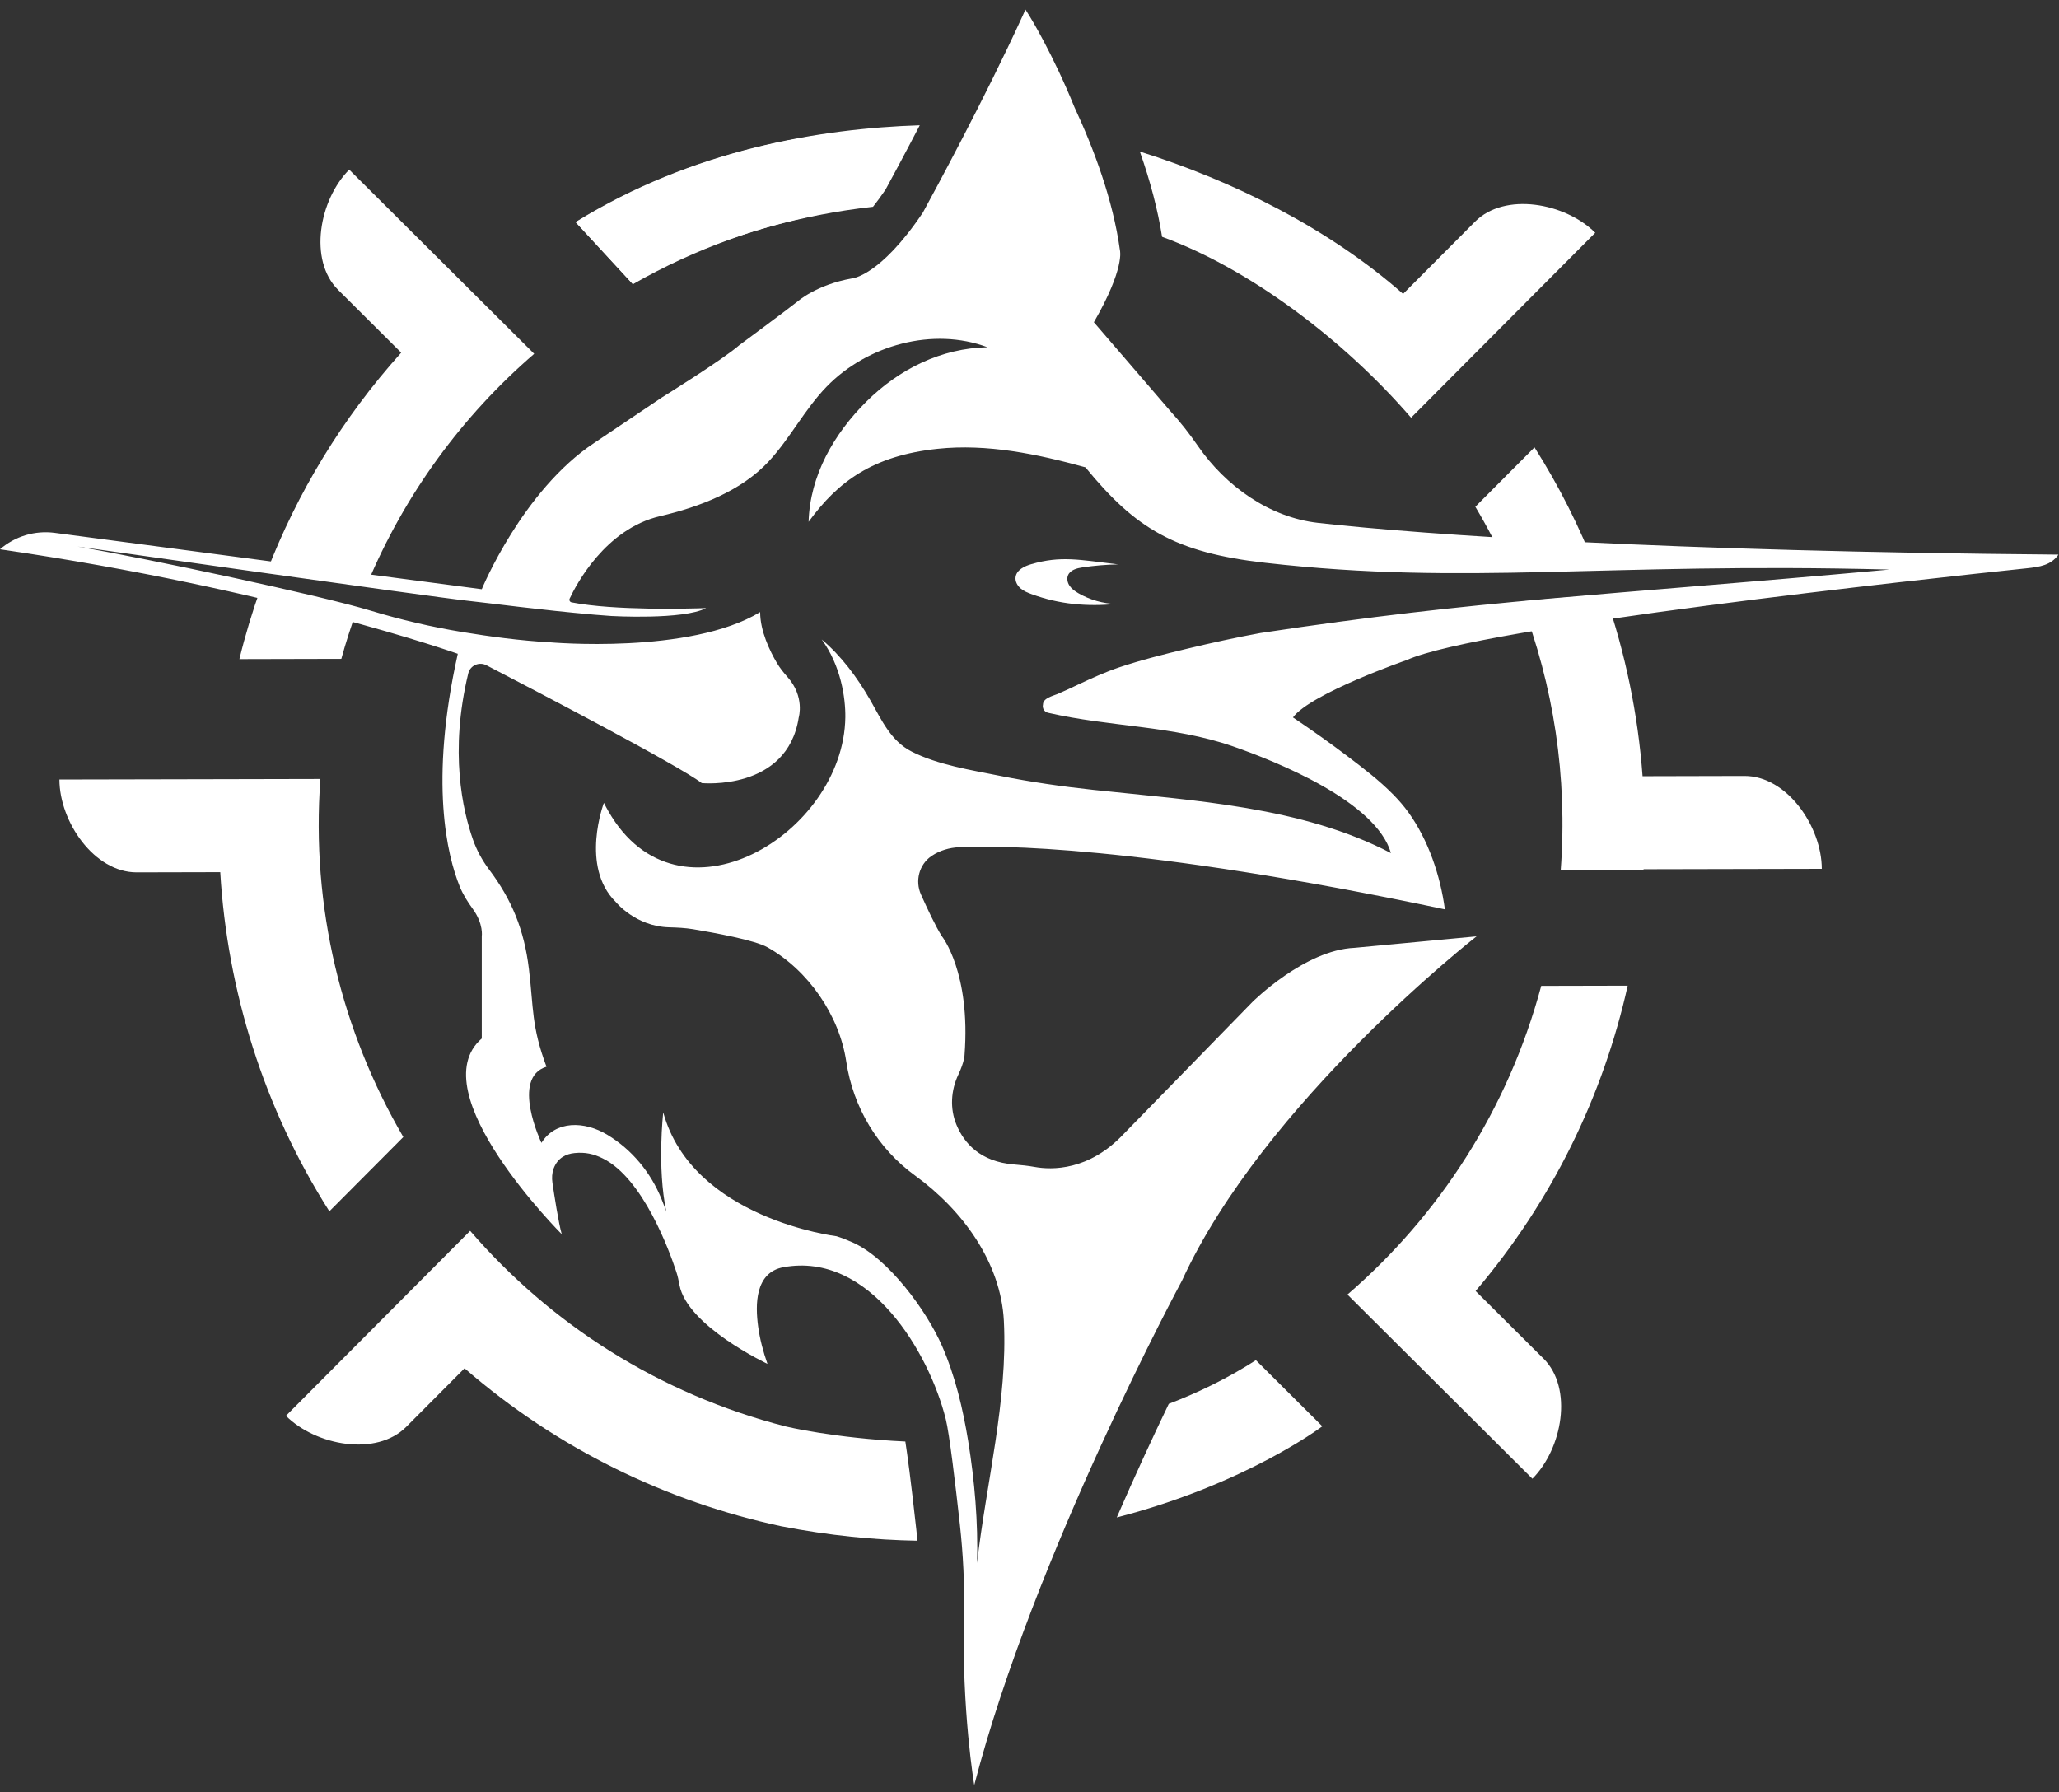 <svg xmlns="http://www.w3.org/2000/svg" width="85" height="74" viewBox="0 0 85 74" fill="none"><rect x="0" y="0" width="85" height="74" fill="#333333" stroke="none"/><path d="M36.799 5.277C32.119 5.541 27.91 6.697 23.766 9.177L26.125 11.734C28.687 10.271 31.507 9.249 34.462 8.737C35.273 7.611 36.083 6.633 36.799 5.277Z" fill="white"></path><path d="M63.716 56.087L60.917 53.3C64.09 49.569 66.183 45.23 67.195 40.695L63.626 40.703C62.252 45.821 59.397 50.193 55.625 53.447L63.261 61.05C64.496 59.811 64.956 57.319 63.716 56.084V56.087Z" fill="white"></path><path d="M16.65 46.944C14.105 42.579 12.834 37.455 13.227 32.16L9.11 32.169L2.453 32.183C2.457 33.932 3.893 36.019 5.643 36.016L9.093 36.008C9.385 40.901 10.882 45.732 13.597 50.01L16.65 46.943V46.944Z" fill="white"></path><path d="M37.828 63.151C37.6 61.081 37.456 60.036 37.375 59.514C34.431 59.376 32.435 58.892 32.435 58.892C27.195 57.548 22.724 54.658 19.408 50.816L11.805 58.453C13.045 59.687 15.536 60.147 16.771 58.907L19.177 56.491C23.024 59.829 27.537 62.002 32.25 63.012C34.229 63.398 36.108 63.579 37.875 63.61C37.861 63.457 37.845 63.304 37.828 63.151Z" fill="white"></path><path d="M48.25 57.958C47.601 59.307 46.858 60.907 46.102 62.649C51.46 61.265 54.587 58.885 54.587 58.885L51.846 56.156C50.684 56.901 49.474 57.492 48.25 57.958Z" fill="white"></path><path d="M10.759 24.297C10.417 25.256 10.123 26.227 9.883 27.211L14.091 27.201C14.276 26.529 14.488 25.869 14.723 25.224C13.694 24.979 12.277 24.645 10.759 24.297Z" fill="white"></path><path d="M16.562 14.56C14.115 17.282 12.268 20.355 11.016 23.604C12.466 23.779 13.917 23.964 15.146 24.14C16.703 20.395 19.096 17.157 22.052 14.607L19.309 11.876L14.416 7.004C13.181 8.244 12.722 10.736 13.961 11.97L16.563 14.561L16.562 14.56Z" fill="white"></path><path d="M36.04 8.537C36.199 8.335 36.372 8.102 36.557 7.829C36.78 7.422 37.315 6.431 37.971 5.172C33.883 5.303 28.579 6.178 23.766 9.166L26.125 11.723C26.125 11.723 29.908 9.22 36.04 8.537Z" fill="white"></path><path d="M47.973 9.777C51.586 11.095 55.476 14.027 58.253 17.245L65.856 9.609C64.616 8.374 62.124 7.915 60.89 9.155L57.923 12.134C54.849 9.424 50.897 7.465 47.055 6.258C47.49 7.491 47.797 8.668 47.972 9.777H47.973Z" fill="white"></path><path d="M65.882 23.486C65.207 21.753 64.364 20.072 63.348 18.469L60.906 20.921C61.404 21.759 61.854 22.626 62.255 23.516C63.43 23.514 64.63 23.501 65.881 23.486H65.882Z" fill="white"></path><path d="M72.015 32.036L67.809 32.046C67.621 29.5 67.103 26.975 66.26 24.539C65.067 24.635 63.921 24.732 62.797 24.832C64.128 28.289 64.722 32.065 64.43 35.931L67.849 35.924C67.849 35.911 67.849 35.898 67.85 35.886L75.207 35.87C75.204 34.12 73.767 32.033 72.017 32.036H72.015Z" fill="white"></path><path d="M57.522 32.81C56.938 32.213 56.243 31.688 55.598 31.199C54.915 30.682 54.215 30.186 53.505 29.706C53.499 29.702 53.376 29.617 53.376 29.619C54.104 28.629 58.072 27.251 58.072 27.251C61.124 25.877 79.529 23.896 83.674 23.462C84.201 23.407 84.677 23.333 84.977 22.897C68.874 22.764 58.897 22.093 54.404 21.586C52.403 21.359 50.599 20.069 49.453 18.413C49.446 18.404 49.439 18.393 49.432 18.383C49.1 17.903 48.737 17.437 48.343 17.006L45.157 13.304C46.448 11.065 46.233 10.333 46.233 10.333C45.947 8.25 45.152 6.135 44.355 4.424C43.469 2.237 42.53 0.708 42.513 0.681L42.334 0.395L42.194 0.701C40.664 4.048 38.561 7.93 38.099 8.776C36.322 11.421 35.169 11.495 35.169 11.495C33.706 11.754 32.931 12.442 32.931 12.442C32.5 12.786 30.521 14.25 30.521 14.25C29.832 14.853 27.335 16.402 27.335 16.402L24.537 18.282C21.566 20.247 19.888 24.326 19.888 24.326C16.078 23.827 5.866 22.476 2.261 21.999C1.444 21.891 0.622 22.138 0 22.677C11.457 24.345 18.898 26.992 18.898 26.992C17.709 32.313 18.47 35.336 18.974 36.59C19.109 36.925 19.301 37.23 19.514 37.521C19.97 38.148 19.888 38.658 19.888 38.658V42.875C17.323 45.089 23.19 50.956 23.19 50.956C23.056 50.489 22.88 49.334 22.806 48.837C22.777 48.638 22.785 48.432 22.855 48.243C23.023 47.794 23.378 47.639 23.719 47.605C24.154 47.562 24.502 47.635 24.893 47.831C26.542 48.651 27.634 51.634 27.922 52.516C27.98 52.691 28.016 52.871 28.05 53.053C28.367 54.748 31.683 56.308 31.683 56.308C31.506 55.806 31.368 55.287 31.297 54.759C31.178 53.882 31.161 52.535 32.34 52.318C35.909 51.663 38.363 55.861 39.044 58.59C39.194 59.188 39.443 61.283 39.627 62.948C39.762 64.18 39.825 65.418 39.795 66.656C39.697 70.629 40.22 73.699 40.22 73.699C42.687 64.186 48.798 52.864 48.798 52.864C52.18 45.502 60.956 38.658 60.956 38.658L55.919 39.132C53.853 39.218 51.7 41.37 51.7 41.37L46.404 46.8C44.952 48.354 43.402 48.302 42.718 48.179C42.436 48.128 42.149 48.1 41.864 48.076C40.459 47.964 39.798 47.188 39.487 46.441C39.208 45.772 39.254 45.016 39.565 44.362C39.819 43.826 39.819 43.555 39.819 43.555C40.078 40.145 38.886 38.657 38.886 38.657C38.626 38.254 38.259 37.466 38.02 36.93C37.77 36.369 37.941 35.701 38.444 35.349C38.452 35.344 38.459 35.339 38.467 35.334C38.799 35.109 39.195 34.997 39.597 34.977C41.043 34.906 46.937 34.857 59.648 37.543C59.462 36.152 58.963 34.675 58.14 33.535C57.956 33.281 57.748 33.039 57.522 32.809V32.81ZM52.045 26.132C51.026 26.319 50.012 26.541 49.005 26.783C48.059 27.01 47.114 27.245 46.192 27.555C45.631 27.745 45.068 28 44.524 28.255C44.249 28.384 43.951 28.528 43.662 28.65C43.476 28.728 43.057 28.821 43.057 29.084C43.018 29.242 43.115 29.393 43.265 29.427C45.825 30.016 48.399 29.951 50.885 30.809C52.7 31.437 56.812 33.092 57.421 35.22C53.73 33.294 49.281 33.056 45.142 32.611C43.842 32.471 42.548 32.286 41.266 32.028C40.088 31.791 38.718 31.578 37.638 31.03C36.775 30.592 36.396 29.727 35.939 28.926C35.382 27.95 34.715 27.068 33.922 26.4C34.714 27.487 34.908 28.811 34.897 29.616C34.833 34.423 28.015 38.569 25.113 33.488C25.049 33.376 24.988 33.262 24.93 33.147C24.93 33.147 23.934 35.773 25.419 37.237C25.419 37.237 26.232 38.25 27.628 38.285C27.956 38.294 28.284 38.309 28.608 38.362C29.502 38.511 31.158 38.815 31.683 39.11C33.363 40.053 34.651 41.918 34.935 43.823C35.217 45.714 36.234 47.416 37.782 48.538C39.737 49.957 41.319 52.12 41.442 54.533C41.609 57.813 40.707 61.267 40.336 64.53C40.382 62.851 40.237 61.142 39.968 59.487C39.749 58.151 39.433 56.81 38.889 55.565C38.256 54.116 36.676 51.952 35.198 51.294C34.983 51.199 34.744 51.103 34.531 51.038C34.531 51.038 28.586 50.318 27.38 45.927C27.38 45.927 27.119 48.178 27.507 50.029C27.442 49.845 27.376 49.668 27.307 49.5C26.862 48.402 26.09 47.468 25.077 46.854C24.125 46.276 22.93 46.256 22.351 47.184C22.351 47.184 21.071 44.499 22.56 44.041C21.932 42.365 22.029 41.612 21.834 40.002C21.639 38.396 21.137 37.156 20.185 35.892C19.905 35.519 19.681 35.107 19.526 34.668C19.101 33.464 18.547 31.038 19.33 27.802C19.409 27.474 19.778 27.309 20.077 27.464C21.987 28.454 28.03 31.607 28.97 32.33C28.97 32.33 32.501 32.675 32.974 29.619C32.974 29.619 33.232 28.764 32.512 27.953C32.345 27.766 32.189 27.57 32.063 27.355C31.783 26.877 31.381 26.055 31.381 25.27C28.467 27.035 22.686 26.517 22.686 26.517C21.485 26.452 20.195 26.277 19.1 26.096C17.818 25.885 16.553 25.591 15.309 25.213C13.172 24.565 6.216 23.086 3.201 22.564C3.201 22.564 17.745 24.635 19.314 24.804C20.38 24.919 22.235 25.175 24.536 25.378C24.536 25.378 24.82 25.403 25.239 25.432C25.239 25.432 28.217 25.602 29.149 25.105C28.41 25.13 25.358 25.213 23.595 24.868C23.523 24.854 23.486 24.776 23.517 24.711C23.785 24.139 24.99 21.837 27.248 21.31C28.88 20.929 30.595 20.276 31.736 19.048C32.624 18.09 33.222 16.889 34.135 15.954C35.805 14.24 38.526 13.493 40.765 14.336C38.861 14.375 37.124 15.234 35.771 16.575C34.419 17.915 33.437 19.638 33.381 21.542C34.594 19.881 36.029 18.813 38.707 18.529C40.752 18.312 42.826 18.746 44.809 19.294C46.877 21.827 48.514 22.812 52.217 23.234C60.621 24.193 66.066 23.205 78 23.515C65.828 24.619 61.169 24.755 52.043 26.133L52.045 26.132Z" fill="white"></path><path d="M46.084 24.938C45.538 24.921 44.996 24.767 44.522 24.494C44.385 24.415 44.252 24.324 44.161 24.194C44.07 24.065 44.029 23.892 44.091 23.748C44.185 23.528 44.457 23.459 44.692 23.424C45.177 23.352 45.668 23.311 46.159 23.302C44.526 23.104 43.789 22.942 42.584 23.289C42.293 23.372 41.96 23.532 41.925 23.832C41.904 24.005 41.998 24.175 42.129 24.29C42.26 24.404 42.425 24.47 42.588 24.53C43.748 24.954 44.852 25.045 46.084 24.937V24.938Z" fill="white"></path></svg>